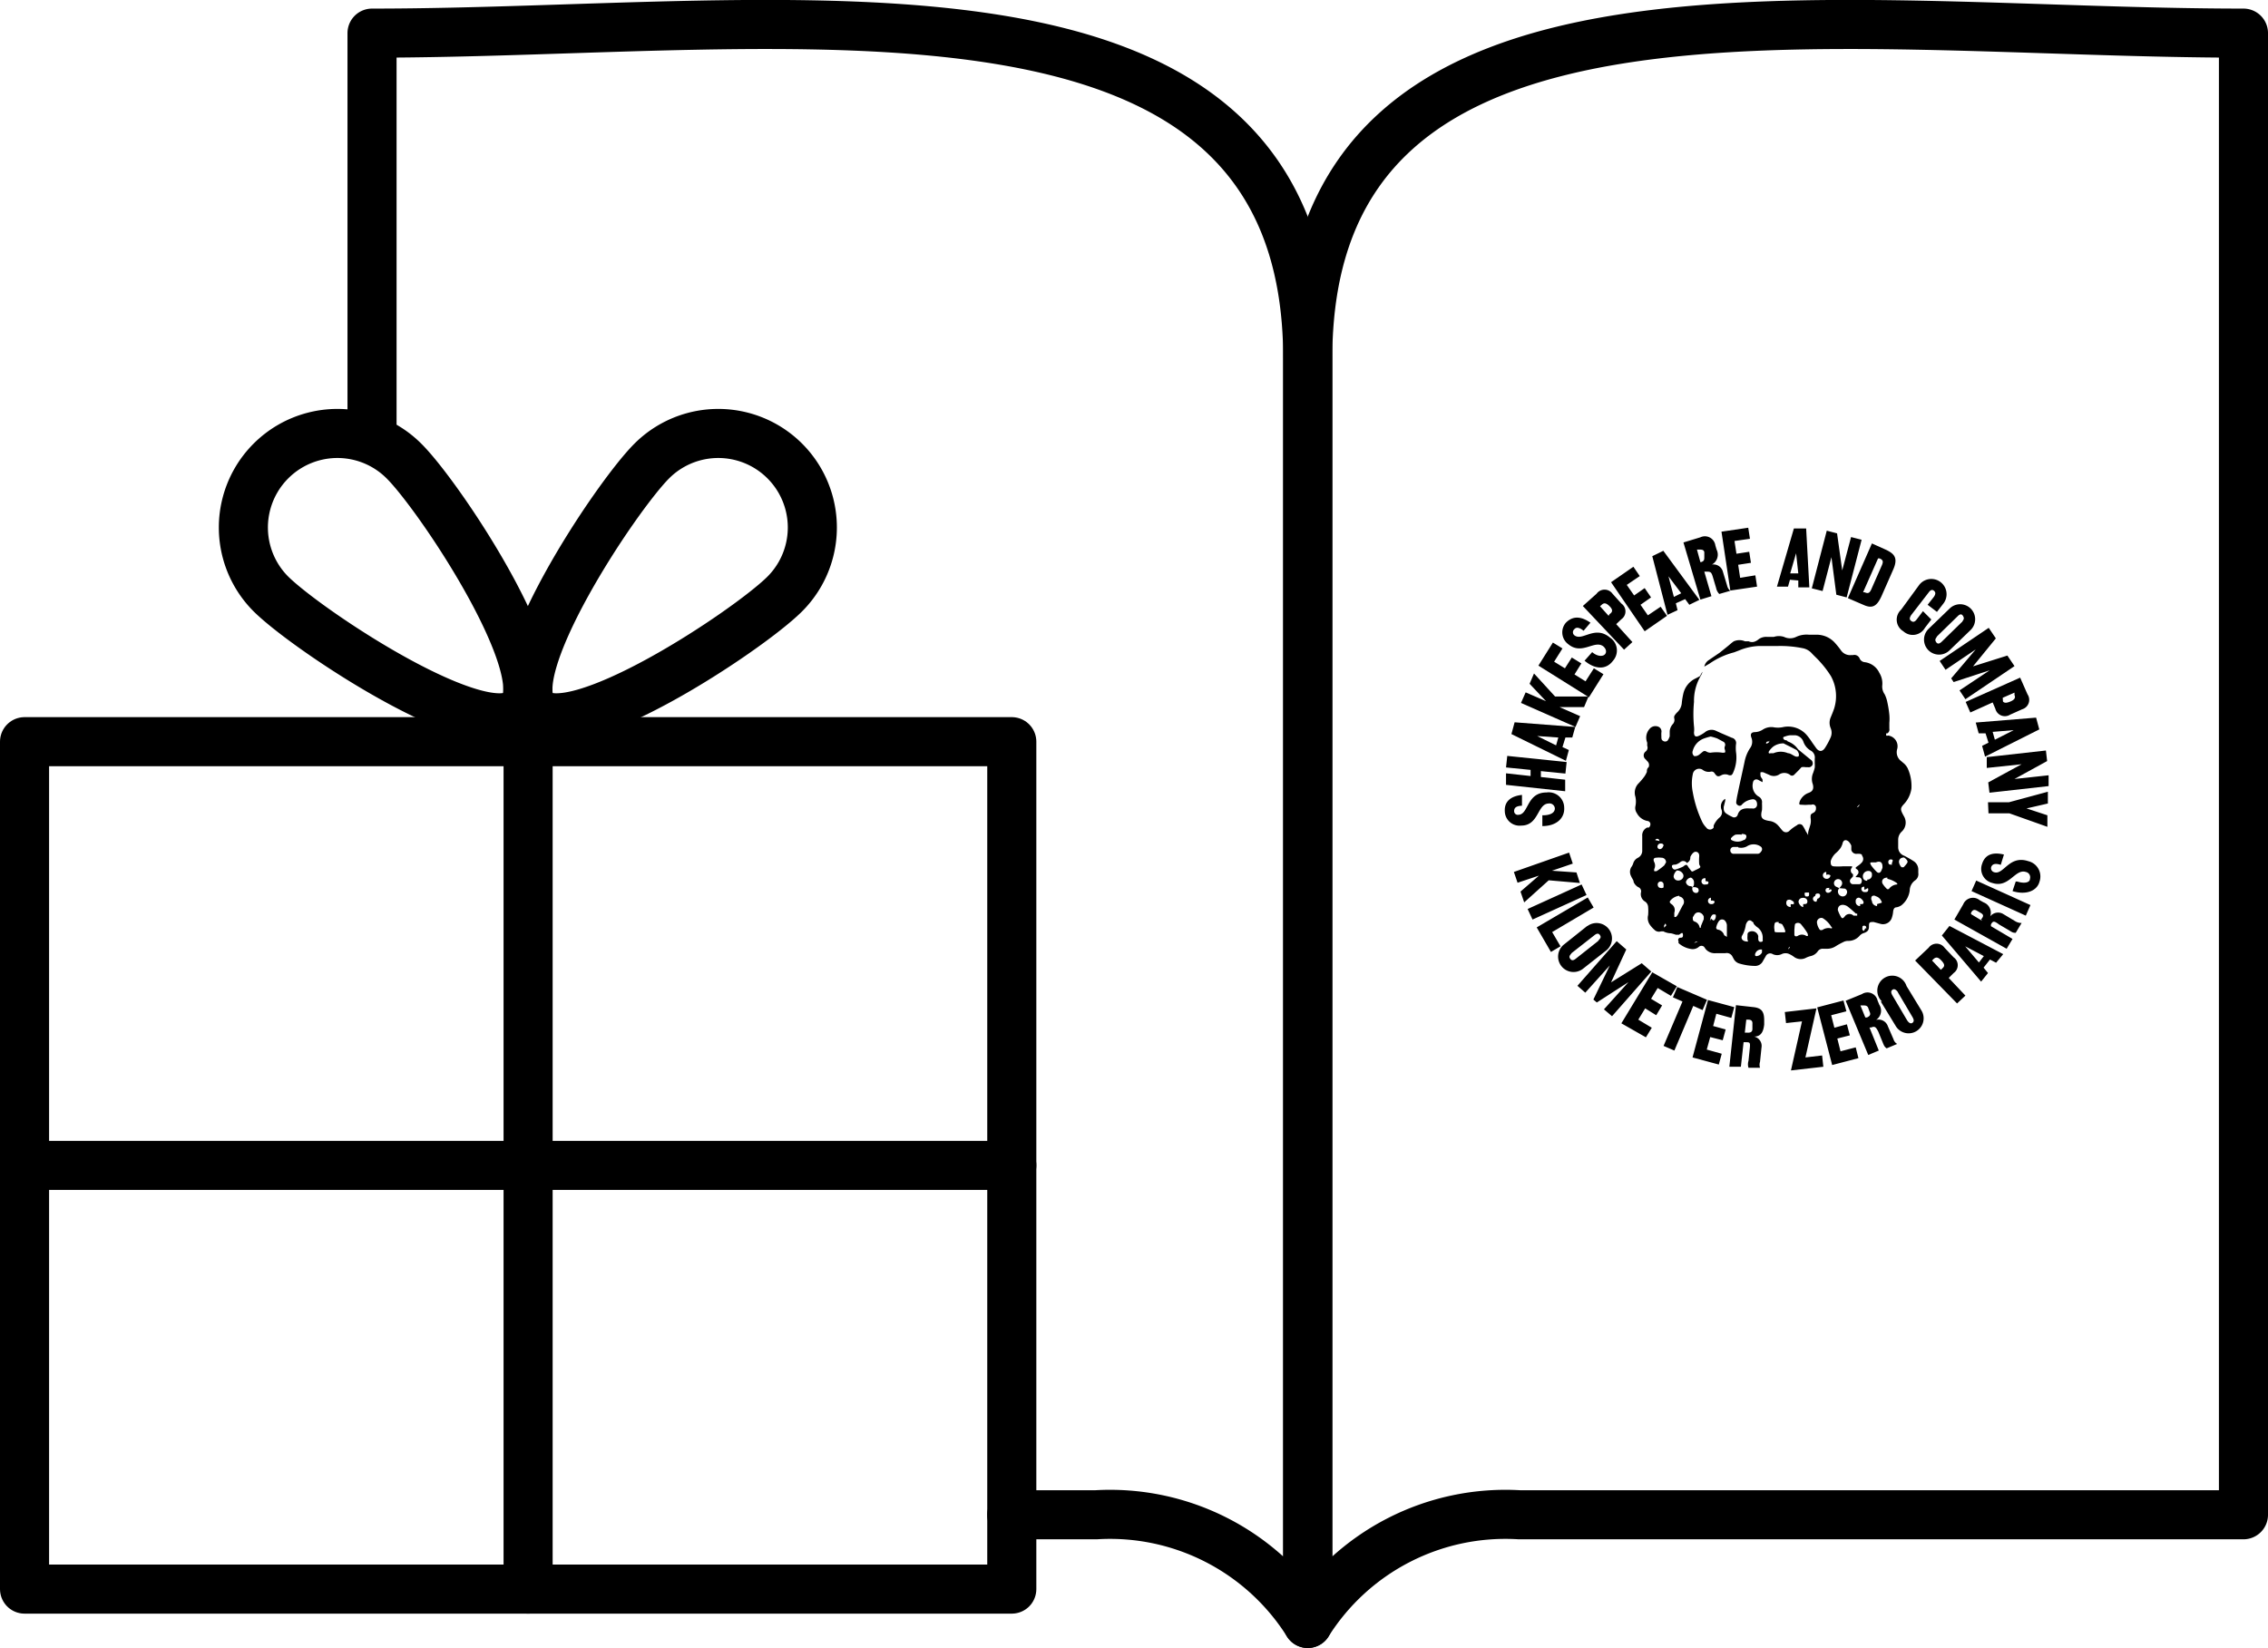 <svg id="Layer_1" data-name="Layer 1" xmlns="http://www.w3.org/2000/svg" viewBox="0 0 92.42 67.17"><defs><style>.cls-1{fill:none;stroke:#000;stroke-linecap:round;stroke-linejoin:round;stroke-width:2px;}</style></defs><path d="M208.61,1203.81h0" transform="translate(-133.4 -1167.46)"/><polyline points="75.22 36.35 75.22 36.35 75.22 36.35 75.22 36.35"/><polyline points="75.22 36.35 75.22 36.35 75.22 36.35 75.22 36.35"/><polyline points="70.52 35.07 70.52 35.07 70.52 35.06 70.52 35.07"/><path d="M205.61,1202.27h0" transform="translate(-133.4 -1167.46)"/><path d="M206.43,1204.19h0" transform="translate(-133.4 -1167.46)"/><path d="M209.26,1203.69h0" transform="translate(-133.4 -1167.46)"/><polyline points="70.52 35.07 70.52 35.07 70.52 35.07 70.52 35.07"/><path d="M196.25,1201.13h0c.57,0,.92-.32.89-.76a.63.63,0,0,0-.72-.61c-.82,0-.72.89-1.14.91a.15.15,0,0,1-.18-.15c0-.14.09-.21.32-.22l0-.44h0c-.47.05-.72.28-.7.66a.6.6,0,0,0,.67.59c.72,0,.65-.88,1.11-.9a.22.22,0,0,1,.26.2c0,.16-.15.27-.45.28h-.06Zm-.06-2,0-.24,1,.1.05-.47-2.42-.25-.05.47,1,.1,0,.25-1-.11,0,.47,2.41.26,0-.47Zm1-1.61.28,0,.12-.43-2.47-.19-.13.48,2.22,1.09.12-.44-.26-.12Zm-.29,0-.09.32-.77-.38Zm.7-.43.19-.44-.84-.37,1,0,.18-.43-1.36,0-.86-.94-.18.42.67.71-.83-.36-.19.43Zm1.14-2.15-.39-.24-.34.53-.45-.28.28-.45-.39-.24-.28.44-.44-.27.34-.54-.39-.24-.59.94,2.06,1.29Zm-.77-.55,0,0c.43.36.88.38,1.16,0a.63.63,0,0,0-.12-.94c-.63-.53-1.13.17-1.46-.1a.16.16,0,0,1,0-.24c.08-.1.21-.08.38.06l.28-.33,0,0c-.39-.27-.72-.28-1,0a.6.6,0,0,0,.1.88c.56.46,1.07-.2,1.43.09.11.1.14.23.06.32s-.3.1-.52-.09l0,0Zm1.61-.45.34-.31-.66-.73.21-.2a.39.39,0,0,0,0-.64l-.36-.4a.4.4,0,0,0-.65,0l-.56.5Zm-.63-1.38-.35-.39.08-.07c.09-.08.18-.06.31.07s.14.23,0,.32Zm2.38,0-.26-.37-.52.35-.3-.43.43-.3-.26-.38-.43.3-.3-.43.53-.36-.26-.38-.91.63,1.37,2Zm.74-.68.17.23.41-.2-1.47-2-.45.22.62,2.39.41-.19-.07-.28Zm-.16-.24-.3.15-.22-.84Zm.78.26.45-.14-.29-1,.07,0c.17,0,.21,0,.27.19l.14.47a.48.48,0,0,0,.13.25l.45-.13a.36.36,0,0,1-.13-.21l-.17-.56a.4.4,0,0,0-.45-.3.46.46,0,0,0,.19-.61l-.05-.17a.43.43,0,0,0-.61-.33l-.69.21Zm0-1.53-.14-.51.07,0c.13,0,.2,0,.23.1l0,.19c0,.12,0,.18-.13.22Zm2.31,1-.07-.46-.62.1-.08-.53.52-.08-.07-.45-.52.08-.08-.52.63-.09-.07-.45-1.09.16.36,2.4Zm1.68-.25,0,.28.45,0L207,1189l-.5,0-.69,2.37.45,0,.08-.28Zm0-.29-.33,0,.24-.82Zm1.35-.66.2,1.53.42.11.61-2.35-.43-.11-.36,1.36-.21-1.51-.42-.11-.61,2.35.44.11Zm.67,1.67.65.28c.34.15.53.06.72-.36l.48-1.09c.22-.5,0-.65-.27-.79l-.6-.27Zm1.23-1.62.06,0c.14.06.16.12.1.27l-.44,1c-.07.15-.13.17-.27.11l-.06,0Zm1.83,2.15-.25.33c-.08.11-.15.13-.23.07s-.07-.13,0-.24l.71-.92c.08-.11.15-.13.22-.07s.07.13,0,.24l-.26.33.38.29.27-.35a.61.61,0,1,0-1-.74l-.73,1a.55.55,0,0,0,.09.88.57.57,0,0,0,.88-.14l.26-.34Zm1.09-.11-.86.83a.61.61,0,1,0,.85.88l.86-.83a.61.61,0,1,0-.85-.88m.5.55-.83.81c-.1.09-.17.1-.23,0s0-.14.05-.23l.83-.81c.1-.1.17-.11.23,0s0,.14-.05.24m-.34,2.44,1.47-.48-1.23.82.24.36,2-1.35-.29-.43-1.4.44.93-1.14-.29-.43-2,1.35.24.36,1.23-.83-1,1.18Zm.49.81.19.43.91-.41.11.26a.4.4,0,0,0,.6.24l.49-.22a.4.4,0,0,0,.22-.61l-.3-.68Zm1.51-.17.48-.21,0,.1c.05.11,0,.19-.16.26s-.26.07-.31,0Zm-.58,1.83-.26.13.12.44,2.21-1.11-.13-.48-2.46.2.12.44.28,0Zm.26-.12-.09-.32.86-.07Zm1.09,1-1.36.74.05.42,2.41-.27,0-.44-1.39.15,1.33-.73-.05-.43-2.41.27,0,.44Zm-1.35,2,.85,0,1.55.55,0-.47-.85-.28.87-.2,0-.48-1.59.43-.85,0Z" transform="translate(-133.4 -1167.46)"/><path d="M195.09,1203l.15.44.87-.29-.75.65.15.44,1-.9,1.27.11-.14-.43-1-.07.85-.29-.15-.45Zm.56,1.51.2.43,2.2-1-.2-.43Zm.37.75.58,1,.39-.23-.34-.58,1.69-1-.24-.41Zm2.06-.06-.94.75a.61.61,0,1,0,.76,1l.94-.74a.62.62,0,1,0-.76-1m.45.6-.91.72c-.11.09-.18.09-.24,0s0-.14.07-.23l.92-.72c.1-.08.17-.09.23,0s0,.14-.07.22m-.06,2.52,1.29-.83-1,1.11.33.28,1.6-1.82-.39-.34-1.25.78.62-1.34-.39-.34-1.6,1.82.32.28,1-1.11-.67,1.39Zm2,1.42.24-.39-.55-.33.28-.46.45.28.24-.4-.45-.27.27-.44.54.32.24-.39-1-.57-1.26,2.08Zm1.16.54.77-1.82.38.17.18-.42-1.21-.52-.18.42.39.17-.77,1.81Zm1.81.57.12-.44-.61-.17.14-.51.51.13.12-.44-.51-.14.13-.5.61.17.12-.44-1.07-.29-.63,2.34Zm.43.09.47,0,.11-1h.08c.18,0,.2,0,.17.28l-.05.48a.47.47,0,0,0,0,.28l.47,0a.4.4,0,0,1,0-.24l.06-.58a.39.39,0,0,0-.3-.45c.3,0,.38-.23.41-.49l0-.17c0-.34-.09-.5-.43-.54l-.72-.08Zm.63-1.39.06-.53h.08c.13,0,.18.06.17.18l0,.2c0,.12-.08.16-.21.15Zm1.88,1.54,1.32-.15-.05-.46-.68.08.45-2-1.29.15.05.45.65-.07Zm2.75-.5-.11-.44-.62.16-.13-.52.51-.13-.12-.45-.51.14-.13-.51.62-.16-.12-.44-1.07.28.61,2.35Zm.4-.13.43-.18-.38-.94.07,0c.16-.07.2,0,.29.17l.18.44c.06.15.08.18.16.24l.43-.18a.32.32,0,0,1-.15-.19l-.23-.53a.4.4,0,0,0-.48-.26.45.45,0,0,0,.13-.62l-.07-.17a.42.42,0,0,0-.64-.26l-.66.27Zm-.12-1.53-.2-.49.07,0c.13,0,.19,0,.24.08l.07.19c.05.11,0,.17-.11.22Zm.63-.65.61,1a.61.61,0,1,0,1.05-.63l-.61-1a.61.61,0,1,0-1,.63m.65-.37.59,1c.07.12.07.19,0,.24s-.15,0-.22-.11l-.59-1c-.07-.12-.07-.19,0-.24s.15,0,.22.1m2.41.46.34-.32-.68-.72.2-.2a.39.39,0,0,0,0-.64l-.37-.39a.4.4,0,0,0-.65,0l-.55.52Zm-.66-1.37-.36-.38.07-.07c.1-.08.18-.07.31.07s.15.22.05.31Zm2-.42.25.13.29-.35-2.19-1.15-.31.39,1.6,1.88.28-.35-.18-.22Zm-.25-.14-.2.26-.56-.66Zm.93-.3.24-.4-.88-.52,0-.07c.08-.15.13-.15.33,0l.41.24c.14.09.17.1.27.1l.24-.4a.5.5,0,0,1-.24-.06l-.5-.3a.41.41,0,0,0-.54.09.45.45,0,0,0-.27-.57l-.16-.09a.43.43,0,0,0-.67.17l-.36.62Zm-1-1.14-.45-.27,0-.06c.07-.12.13-.14.24-.08l.17.1c.1.06.11.13,0,.25Zm1.78-.21.19-.43-2.21-1-.19.43Zm-.54-1h0c.54.17,1,0,1.1-.39a.64.64,0,0,0-.46-.83c-.79-.26-1,.58-1.39.45a.17.17,0,0,1-.12-.21c.05-.13.17-.16.39-.09l.13-.42h0c-.46-.11-.77,0-.89.38a.59.59,0,0,0,.42.78c.68.22.92-.59,1.36-.45a.22.22,0,0,1,.17.28c0,.16-.24.2-.52.11l-.06,0Z" transform="translate(-133.4 -1167.46)"/><path d="M202.77,1194.84c0,.08-.07.16-.1.23a2,2,0,0,0-.24,1,5.14,5.14,0,0,0,0,1,1,1,0,0,1,0,.24c0,.14.05.2.18.15a1.35,1.35,0,0,0,.26-.15.42.42,0,0,1,.44-.07l.22.1.44.19a.22.22,0,0,1,.17.27,1.51,1.51,0,0,0,0,.3,1.51,1.51,0,0,1-.11.84.26.26,0,0,1-.07.11.18.18,0,0,1-.12,0,.34.34,0,0,0-.28,0c-.15.08-.19.07-.29-.07a.14.14,0,0,0-.15-.07.4.4,0,0,1-.32-.06.26.26,0,0,0-.42.17,1.79,1.79,0,0,0,0,.73,4.7,4.7,0,0,0,.39,1.22.89.89,0,0,0,.16.22.18.18,0,0,0,.3,0l0-.08a.9.9,0,0,1,.23-.32.28.28,0,0,0,.09-.33.36.36,0,0,1,.15-.44.29.29,0,0,1,0,.09l-.06.24c0,.13,0,.17.08.25a1.35,1.35,0,0,0,.26.15.15.15,0,0,0,.23-.08v0c.07-.23.25-.27.46-.26h.13a.16.16,0,0,0,.2-.17c0-.13-.08-.22-.2-.2a.73.73,0,0,0-.28.1.7.7,0,0,0-.16.14.12.12,0,0,1-.14,0,.13.13,0,0,1-.07-.13,3.43,3.43,0,0,1,.06-.34c.09-.44.19-.87.28-1.3a1.55,1.55,0,0,1,.22-.55.44.44,0,0,0,.06-.43c-.06-.16,0-.23.16-.23a.63.63,0,0,0,.3-.1.64.64,0,0,1,.43-.1,1,1,0,0,0,.38,0,1,1,0,0,1,1,.34,3.06,3.06,0,0,1,.21.29l.15.21c.12.17.26.17.37,0a2.93,2.93,0,0,0,.23-.43.48.48,0,0,0,0-.37.56.56,0,0,1,0-.44c.05-.12.1-.24.14-.36a1.69,1.69,0,0,0-.13-1.32,4,4,0,0,0-.44-.58c-.1-.12-.23-.23-.34-.35a.66.66,0,0,0-.37-.21,4.58,4.58,0,0,0-1-.09h-.77a2.32,2.32,0,0,0-.82.18l-.21.08a3.08,3.08,0,0,0-1,.46l-.21.12a.42.42,0,0,1,.16-.25l.47-.32.31-.25c.09-.07.17-.15.26-.21a.57.57,0,0,1,.46,0l.15,0a.32.32,0,0,0,.27,0,.55.55,0,0,0,.14-.09.53.53,0,0,1,.35-.09l.26,0a.67.67,0,0,1,.42,0,.56.56,0,0,0,.49,0,1,1,0,0,1,.52-.09h.31a1,1,0,0,1,.76.34,3.5,3.5,0,0,1,.24.3.45.45,0,0,0,.42.19h.07a.23.23,0,0,1,.27.14.25.25,0,0,0,.21.15.76.76,0,0,1,.59.43.82.82,0,0,1,.12.53.55.55,0,0,0,.1.35,1.28,1.28,0,0,1,.11.33,4.33,4.33,0,0,1,.08.5,1.82,1.82,0,0,1,0,.33v.24a.18.18,0,0,1-.08.19l-.05,0s0,.07,0,.09a.11.11,0,0,0,.08,0,.44.44,0,0,1,.37.55.45.45,0,0,0,.16.49l.13.11a.76.76,0,0,1,.13.17,1.75,1.75,0,0,1,.16.84,1.17,1.17,0,0,1-.31.64c-.14.15-.14.21-.05.39l.06.11a.5.5,0,0,1-.1.62.45.45,0,0,0-.14.33c0,.11,0,.21,0,.31a.36.36,0,0,0,.25.34c.13.07.26.14.38.22a.41.41,0,0,1,.19.33v.15a.31.31,0,0,1-.14.31.52.52,0,0,0-.21.41.92.92,0,0,1-.34.6.54.54,0,0,1-.19.08c-.11,0-.14.09-.15.22a1.05,1.05,0,0,1-.06.24.38.38,0,0,1-.47.21l-.26-.07c-.14,0-.19,0-.19.14s0,.25-.24.32a.39.39,0,0,0-.15.11.6.6,0,0,1-.47.2.41.41,0,0,0-.19.05,3.07,3.07,0,0,0-.31.17.64.64,0,0,1-.38.1h-.13a.24.24,0,0,0-.22.11.48.48,0,0,1-.29.19.9.9,0,0,0-.21.08.46.46,0,0,1-.48-.06,1,1,0,0,0-.17-.1.36.36,0,0,0-.32,0,.42.42,0,0,1-.36,0,.2.2,0,0,0-.29.09l-.11.19a.35.35,0,0,1-.33.2,2.31,2.31,0,0,1-.64-.1.38.38,0,0,1-.23-.2l-.06-.11a.26.26,0,0,0-.27-.11l-.38,0a.49.49,0,0,1-.42-.16l-.07-.1a.16.16,0,0,0-.21,0h0a.38.38,0,0,1-.32.09,1,1,0,0,1-.51-.24.56.56,0,0,1,0-.08.09.09,0,0,1,.07-.14c.06,0,.12,0,.11-.12s-.06-.07-.16,0h-.13a1.52,1.52,0,0,0-.2-.06.68.68,0,0,1-.31-.08s-.06,0-.09,0a.26.26,0,0,1-.28-.07,1.12,1.12,0,0,1-.18-.2.48.48,0,0,1-.07-.39,1.94,1.94,0,0,0,0-.34.28.28,0,0,0-.12-.21.35.35,0,0,1-.17-.38.18.18,0,0,0-.11-.21.43.43,0,0,1-.19-.21c0-.08-.07-.15-.1-.23a.38.38,0,0,1,0-.37.53.53,0,0,0,.08-.15.37.37,0,0,1,.2-.24.32.32,0,0,0,.17-.3c0-.19,0-.39,0-.58a.35.35,0,0,1,.2-.35l.07,0a.18.18,0,0,0,.06-.17.14.14,0,0,0-.13-.1.62.62,0,0,1-.42-.32.36.36,0,0,1-.06-.27.9.9,0,0,0,0-.4.54.54,0,0,1,.14-.55,2.75,2.75,0,0,0,.22-.26,1,1,0,0,0,.11-.2c0-.07,0-.13.07-.19a.21.21,0,0,0-.06-.25l-.06-.07a.2.2,0,0,1,0-.32.2.2,0,0,0,.06-.24.5.5,0,0,0,0-.13.53.53,0,0,1,.09-.54.31.31,0,0,1,.34-.11.21.21,0,0,1,.15.25,1.21,1.21,0,0,0,0,.14c0,.09,0,.16.06.19a.15.15,0,0,0,.19,0,.61.61,0,0,0,.09-.18c0-.07,0-.14,0-.21a.5.5,0,0,1,.12-.28.25.25,0,0,0,.07-.22.19.19,0,0,1,0-.12.7.7,0,0,1,.13-.16.58.58,0,0,0,.17-.34,3,3,0,0,1,.07-.43.91.91,0,0,1,.5-.6l.17-.09Zm5.58,8.82a.87.87,0,0,0,.09-.11.17.17,0,0,0-.06-.24.17.17,0,0,0-.22.06.16.16,0,0,0,.06.23l.13.06a.1.1,0,0,1,0,0,.2.2,0,0,0,.09.33.17.17,0,0,0,.21-.1.15.15,0,0,0-.07-.21Zm-1.27-2.16h0s0,0,0-.08.07-.25.1-.38a.71.71,0,0,0,0-.25c0-.13,0-.14.11-.2a.19.19,0,0,0,.11-.19.13.13,0,0,0-.18-.14l-.12,0a1.35,1.35,0,0,1-.28,0c-.1,0-.12,0-.08-.14a.62.62,0,0,1,.35-.34c.18-.06.23-.17.18-.36a.43.43,0,0,1,0,0,.61.61,0,0,1,0-.42,1.83,1.83,0,0,0,.08-.25,1.2,1.2,0,0,0,0-.19c0-.06,0-.11,0-.17a.32.32,0,0,0-.17-.34.67.67,0,0,1-.29-.35.4.4,0,0,0-.32-.27l-.24,0a.9.9,0,0,0-.22.06c-.06,0-.06.08,0,.12s.09,0,.14.07a.87.87,0,0,1,.34.22l.09.11.5.41a.18.18,0,0,1,.08.21.17.17,0,0,1-.19.1h-.09a.48.48,0,0,0-.17,0s-.08.09-.13.14l-.17.17a.12.12,0,0,1-.17,0,.39.39,0,0,0-.46,0,.41.41,0,0,1-.39,0l-.23-.1a.25.25,0,0,0-.12,0,.57.57,0,0,0,0,.13c0,.06.06.11.08.16a.35.35,0,0,1,0,.11h0l-.15-.08c-.13-.08-.23,0-.24.11a.51.51,0,0,0,.24.56.26.26,0,0,1,.13.27,2.7,2.7,0,0,1,0,.28c-.08.31,0,.39.29.44a.57.57,0,0,1,.38.2c.06.06.11.14.17.2a.19.19,0,0,0,.28,0l.08-.07a1.7,1.7,0,0,1,.22-.15.16.16,0,0,1,.23,0,1.57,1.57,0,0,1,.14.25A1.17,1.17,0,0,1,207.08,1201.5Zm1.93,1.71.07-.09a.14.14,0,0,0,0-.22c-.09-.06-.08-.07,0-.13a.85.85,0,0,0,.2-.17.21.21,0,0,0,0-.26c0-.09-.12-.08-.2-.08a.21.21,0,0,1-.24-.16c0-.06,0-.12,0-.17a.5.5,0,0,0-.11-.17c-.12-.1-.22-.06-.25.09a.66.66,0,0,1-.09.19,1.19,1.19,0,0,1-.19.2.72.72,0,0,0-.2.32c0,.11,0,.19.11.21a2.47,2.47,0,0,0,.38,0l.36,0s.06,0,0,.07a.17.17,0,0,0,.06.25s0,.06,0,.09l-.09.1a.13.13,0,0,0,.08.22h.2c.09,0,.14,0,.16-.09a.15.15,0,0,0-.09-.19Zm-5.9-5.73a2.13,2.13,0,0,0-.3.09.73.73,0,0,0-.43.49.19.19,0,0,0,.06.22c.06,0,.12,0,.2-.06l.16-.13a.12.12,0,0,1,.13,0,.34.34,0,0,0,.17.05,1.63,1.63,0,0,1,.49,0c.11,0,.13,0,.1-.12a.19.19,0,0,1,0-.15.14.14,0,0,0-.05-.17l-.26-.14A2,2,0,0,0,203.11,1197.48Zm1.12,4.5h-.18c-.09,0-.14.07-.14.13a.14.14,0,0,0,.11.15h1c.08,0,.13-.06.17-.13a.13.13,0,0,0-.05-.17.5.5,0,0,0-.56,0A.5.5,0,0,1,204.23,1202Zm-2.55.72q-.15,0-.15.06c0,.08.07.16.14.14a1.75,1.75,0,0,0,.32-.12s.09-.08.13-.07.07.08.1.12c.16.2.08.18.32.07s.12-.11.1-.23a2.36,2.36,0,0,1,0-.28.25.25,0,0,0,0-.08.14.14,0,0,0-.23-.1.49.49,0,0,0-.13.18c0,.06,0,.14-.09.21s0,.06-.08,0a.18.18,0,0,0-.24,0A.59.59,0,0,1,201.68,1202.7Zm3.55,3a.52.52,0,0,0-.24-.46.8.8,0,0,1-.13-.13s0-.07-.07-.09a.11.11,0,0,0-.18,0,.37.37,0,0,0-.07.14,1.23,1.23,0,0,1-.14.42c-.08.12,0,.23.14.25s.08,0,.07-.08,0-.11,0-.17,0-.12.1-.15a.26.26,0,0,1,.34.19.65.65,0,0,0,0,.13s0,.11.11.1.06-.08.07-.13Zm.85-7.94a.7.7,0,0,0-.42.13.86.86,0,0,0-.18.2.08.08,0,0,0,0,.07.08.08,0,0,0,.07,0l.12,0a.75.75,0,0,1,.59,0c.1,0,.2.09.3.13a.18.18,0,0,0,.13,0,.17.17,0,0,0,0-.14.32.32,0,0,0-.08-.12l-.19-.1Zm-4.25,6.21a.56.56,0,0,0-.32.15c-.09.09-.09.12,0,.19a.29.29,0,0,1,.12.34.53.53,0,0,0,0,.12.11.11,0,0,0,0,.06.09.09,0,0,0,.07,0l.06-.07a.1.1,0,0,0,0,0l.21-.4A.22.22,0,0,0,201.83,1204Zm6.46.58a1.33,1.33,0,0,0,.1.23c.07.14.1.14.21,0a.24.24,0,0,1,.33,0l.06,0h.09s0,0,0-.08l-.05,0c-.11-.1-.23-.21-.35-.3a.39.39,0,0,0-.18-.06C208.36,1204.34,208.29,1204.42,208.29,1204.56Zm-1.77.8c0,.05,0,.13,0,.2s.06.09.13.06a.32.32,0,0,1,.36,0h.06s0,0,0-.06-.18-.3-.29-.43a.17.17,0,0,0-.23,0C206.53,1205.18,206.53,1205.26,206.52,1205.36Zm.92-.29a.6.6,0,0,0,.12.3.14.14,0,0,0,.11,0,.43.43,0,0,1,.35-.06s.08,0,0-.07a1,1,0,0,0-.35-.35A.18.18,0,0,0,207.44,1205.07Zm-4.61-.14a.34.34,0,0,1,0-.09.25.25,0,0,0-.19-.18.19.19,0,0,0-.2.1l-.06.1c0,.1,0,.14.07.17a.3.3,0,0,1,.21.25.06.06,0,0,0,0,0l0,0,.05,0a.14.14,0,0,0,0-.06Zm-1.54-2.32a.18.18,0,0,0-.19-.18.78.78,0,0,0-.21,0c-.11,0-.13.08-.08.18a.31.31,0,0,1,0,.28.28.28,0,0,0,0,.09s.06,0,.09,0a2.43,2.43,0,0,0,.32-.24S201.26,1202.66,201.29,1202.61Zm2.48,3,0-.1c0-.11,0-.22,0-.33a.31.31,0,0,0-.06-.16.16.16,0,0,0-.27,0,.67.67,0,0,0-.1.23.08.08,0,0,0,.06.11.32.32,0,0,1,.26.23S203.75,1205.63,203.77,1205.65Zm6.54-2.37c-.17,0-.25.11-.2.24a1,1,0,0,0,.16.2.07.07,0,0,0,.12,0,.45.45,0,0,1,.3-.16s.06,0,0-.06A1,1,0,0,0,210.31,1203.28Zm-.2-.45c0-.18-.1-.24-.27-.17l-.15,0c-.08,0-.1,0-.05.11a2,2,0,0,0,.23.27c.08.08.16.05.2-.06A1.06,1.06,0,0,0,210.11,1202.83Zm-5.73-1.3h0a1.17,1.17,0,0,0-.26,0,.45.45,0,0,0-.16.12.06.06,0,0,0,0,.1.5.5,0,0,0,.49,0c.08,0,.13-.12.11-.18s-.12-.07-.19-.07Zm1.5,3.56c-.1,0-.16,0-.17.1a.54.54,0,0,0,0,.22c0,.09,0,.1.15.1h.21c.07,0,.1,0,.07-.08a1,1,0,0,0-.12-.25A.41.41,0,0,0,205.88,1205.09Zm-4.28-1.89a.18.18,0,0,0,.12.19.23.23,0,0,0,.24-.07.17.17,0,0,0,0-.22.27.27,0,0,0-.23-.11C201.66,1203,201.6,1203.1,201.6,1203.2Zm9.18-.59a.36.36,0,0,0,.11.25s.07,0,.08,0a1.3,1.3,0,0,0,.15-.18.09.09,0,0,0,0-.09.4.4,0,0,0-.13-.13C210.87,1202.41,210.78,1202.47,210.78,1202.61Zm-1.29.75a.18.18,0,0,0,.19-.2.13.13,0,0,0-.14-.15.22.22,0,0,0-.23.2C209.31,1203.3,209.38,1203.36,209.49,1203.36Zm.4,1,.17-.05s.05,0,0-.08a.35.35,0,0,0-.22-.19.14.14,0,0,0-.16,0,.17.17,0,0,0,0,.19A.22.22,0,0,0,209.89,1204.39Zm-7.46-.9c0-.08-.08-.18-.14-.18a.25.25,0,0,0-.19.18.2.2,0,0,0,.22.17C202.37,1203.66,202.43,1203.57,202.43,1203.49Zm6.77.9.08,0s.06,0,.06-.07-.13-.21-.22-.19a.13.13,0,0,0-.1.15A.17.17,0,0,0,209.2,1204.39Zm-2.32,0c.1,0,.17,0,.17-.11a.14.14,0,0,0-.12-.14.18.18,0,0,0-.1,0c-.06,0-.13.06-.14.14S206.79,1204.43,206.88,1204.43Zm.94-1.31a.14.14,0,0,0-.14.14.15.15,0,0,0,.15.14.15.15,0,0,0,.16-.14A.16.16,0,0,0,207.82,1203.12Zm-2.62,3.16s0,0-.06,0a.25.25,0,0,0-.21.16.11.11,0,0,0,0,.1.12.12,0,0,0,.1,0A.26.26,0,0,0,205.2,1206.28Zm-2.08-2.11a.13.13,0,0,0-.12.14.13.13,0,0,0,.15.12.11.11,0,0,0,.12-.11A.18.18,0,0,0,203.12,1204.17Zm3.25.26a.35.35,0,0,0,.13,0s0-.07,0-.08a.39.39,0,0,0-.16-.1c-.07,0-.14,0-.15.12S206.28,1204.43,206.37,1204.43Zm-3.75-.53c0-.08,0-.13-.14-.16h-.11a.2.2,0,0,0,0,.13.15.15,0,0,0,.21.09Zm6.75-.18q-.12,0-.12.09a.13.13,0,0,0,.14.13c.08,0,.14,0,.14-.11S209.46,1203.72,209.37,1203.72Zm-6.47-.34a.13.13,0,1,0,0,.25c.07,0,.12,0,.12-.1A.14.14,0,0,0,202.9,1203.38Zm-1.71.25a.12.12,0,0,0-.24,0c0,.08.05.14.11.14A.15.15,0,0,0,201.19,1203.63Zm0-1.59s0-.08-.11-.08a.13.13,0,0,0-.14.13.1.1,0,0,0,.11.1A.15.15,0,0,0,201.15,1202Zm6.76,1.73c-.09,0-.16,0-.16.11a.1.1,0,0,0,.1.09c.07,0,.15-.06.15-.12A.08.08,0,0,0,207.91,1203.77Zm-4.83,1.25s0,0,.07.06.13-.08.13-.15,0-.08-.09-.08S203.08,1204.91,203.08,1205Zm4.34-.81a.13.13,0,0,0,.11-.12.08.08,0,0,0-.09-.09.09.09,0,0,0-.11.1A.09.09,0,0,0,207.42,1204.21Zm3.07-1.55s0-.05-.07-.05a.1.1,0,0,0-.11.12s0,.09.08.09S210.5,1202.74,210.49,1202.66ZM207,1204c.08,0,.12,0,.12-.09s0-.07-.09-.07-.1,0-.09.08S207,1204,207,1204Zm2.45,1.31c0-.06,0-.12-.09-.12s-.06.07-.07.11a.08.08,0,0,0,.07.1S209.39,1205.32,209.42,1205.29Zm-8.43-3.56,0,0a.09.09,0,0,0-.1-.1.09.09,0,0,0-.07.05S200.91,1201.72,201,1201.73Zm4.49-4.07c-.08,0-.15,0-.14.09a.07.07,0,0,0,0,0c.05,0,.14-.06.13-.1S205.49,1197.67,205.48,1197.66Zm-4.24,7.42s-.06.07-.06.1,0,0,0,.07l.09-.09Zm7.77-4.73c.07,0,.14-.07.13-.12l0,0-.11.12Zm-6.45,5.47s-.07,0-.08,0,0,0-.08.06l0,0Zm3.7.31.05-.1,0,0s-.05,0-.06.08Zm1,0s0,.06,0,.08l0,0s0,0,0-.06Zm3.31-7.81,0,0a.35.35,0,0,1,0-.08l0,0Z" transform="translate(-133.4 -1167.46)"/><path class="cls-1" d="M224.82,1168.81c-17,0-38.13-3.76-38.13,13.28v51.54a9.52,9.52,0,0,1,8.62-4.43h29.51Z" transform="translate(-133.4 -1167.46)"/><path class="cls-1" d="M148.56,1185.12v-16.31c17,0,38.13-3.76,38.13,13.28v51.54a9.52,9.52,0,0,0-8.62-4.43h-3.44" transform="translate(-133.4 -1167.46)"/><rect class="cls-1" x="1" y="30.23" width="40.23" height="34.54"/><path class="cls-1" d="M155.2,1196.43c1.5,1.5,8.69-3.27,10.18-4.76a3.83,3.83,0,1,0-5.42-5.42C158.47,1187.74,153.7,1194.93,155.2,1196.43Z" transform="translate(-133.4 -1167.46)"/><path class="cls-1" d="M154.62,1196.43c-1.49,1.5-8.68-3.27-10.18-4.76a3.83,3.83,0,1,1,5.42-5.42C151.36,1187.74,156.12,1194.93,154.62,1196.43Z" transform="translate(-133.4 -1167.46)"/><line class="cls-1" x1="21.52" y1="28.47" x2="21.52" y2="64.77"/><line class="cls-1" x1="1" y1="47.5" x2="41.23" y2="47.5"/></svg>